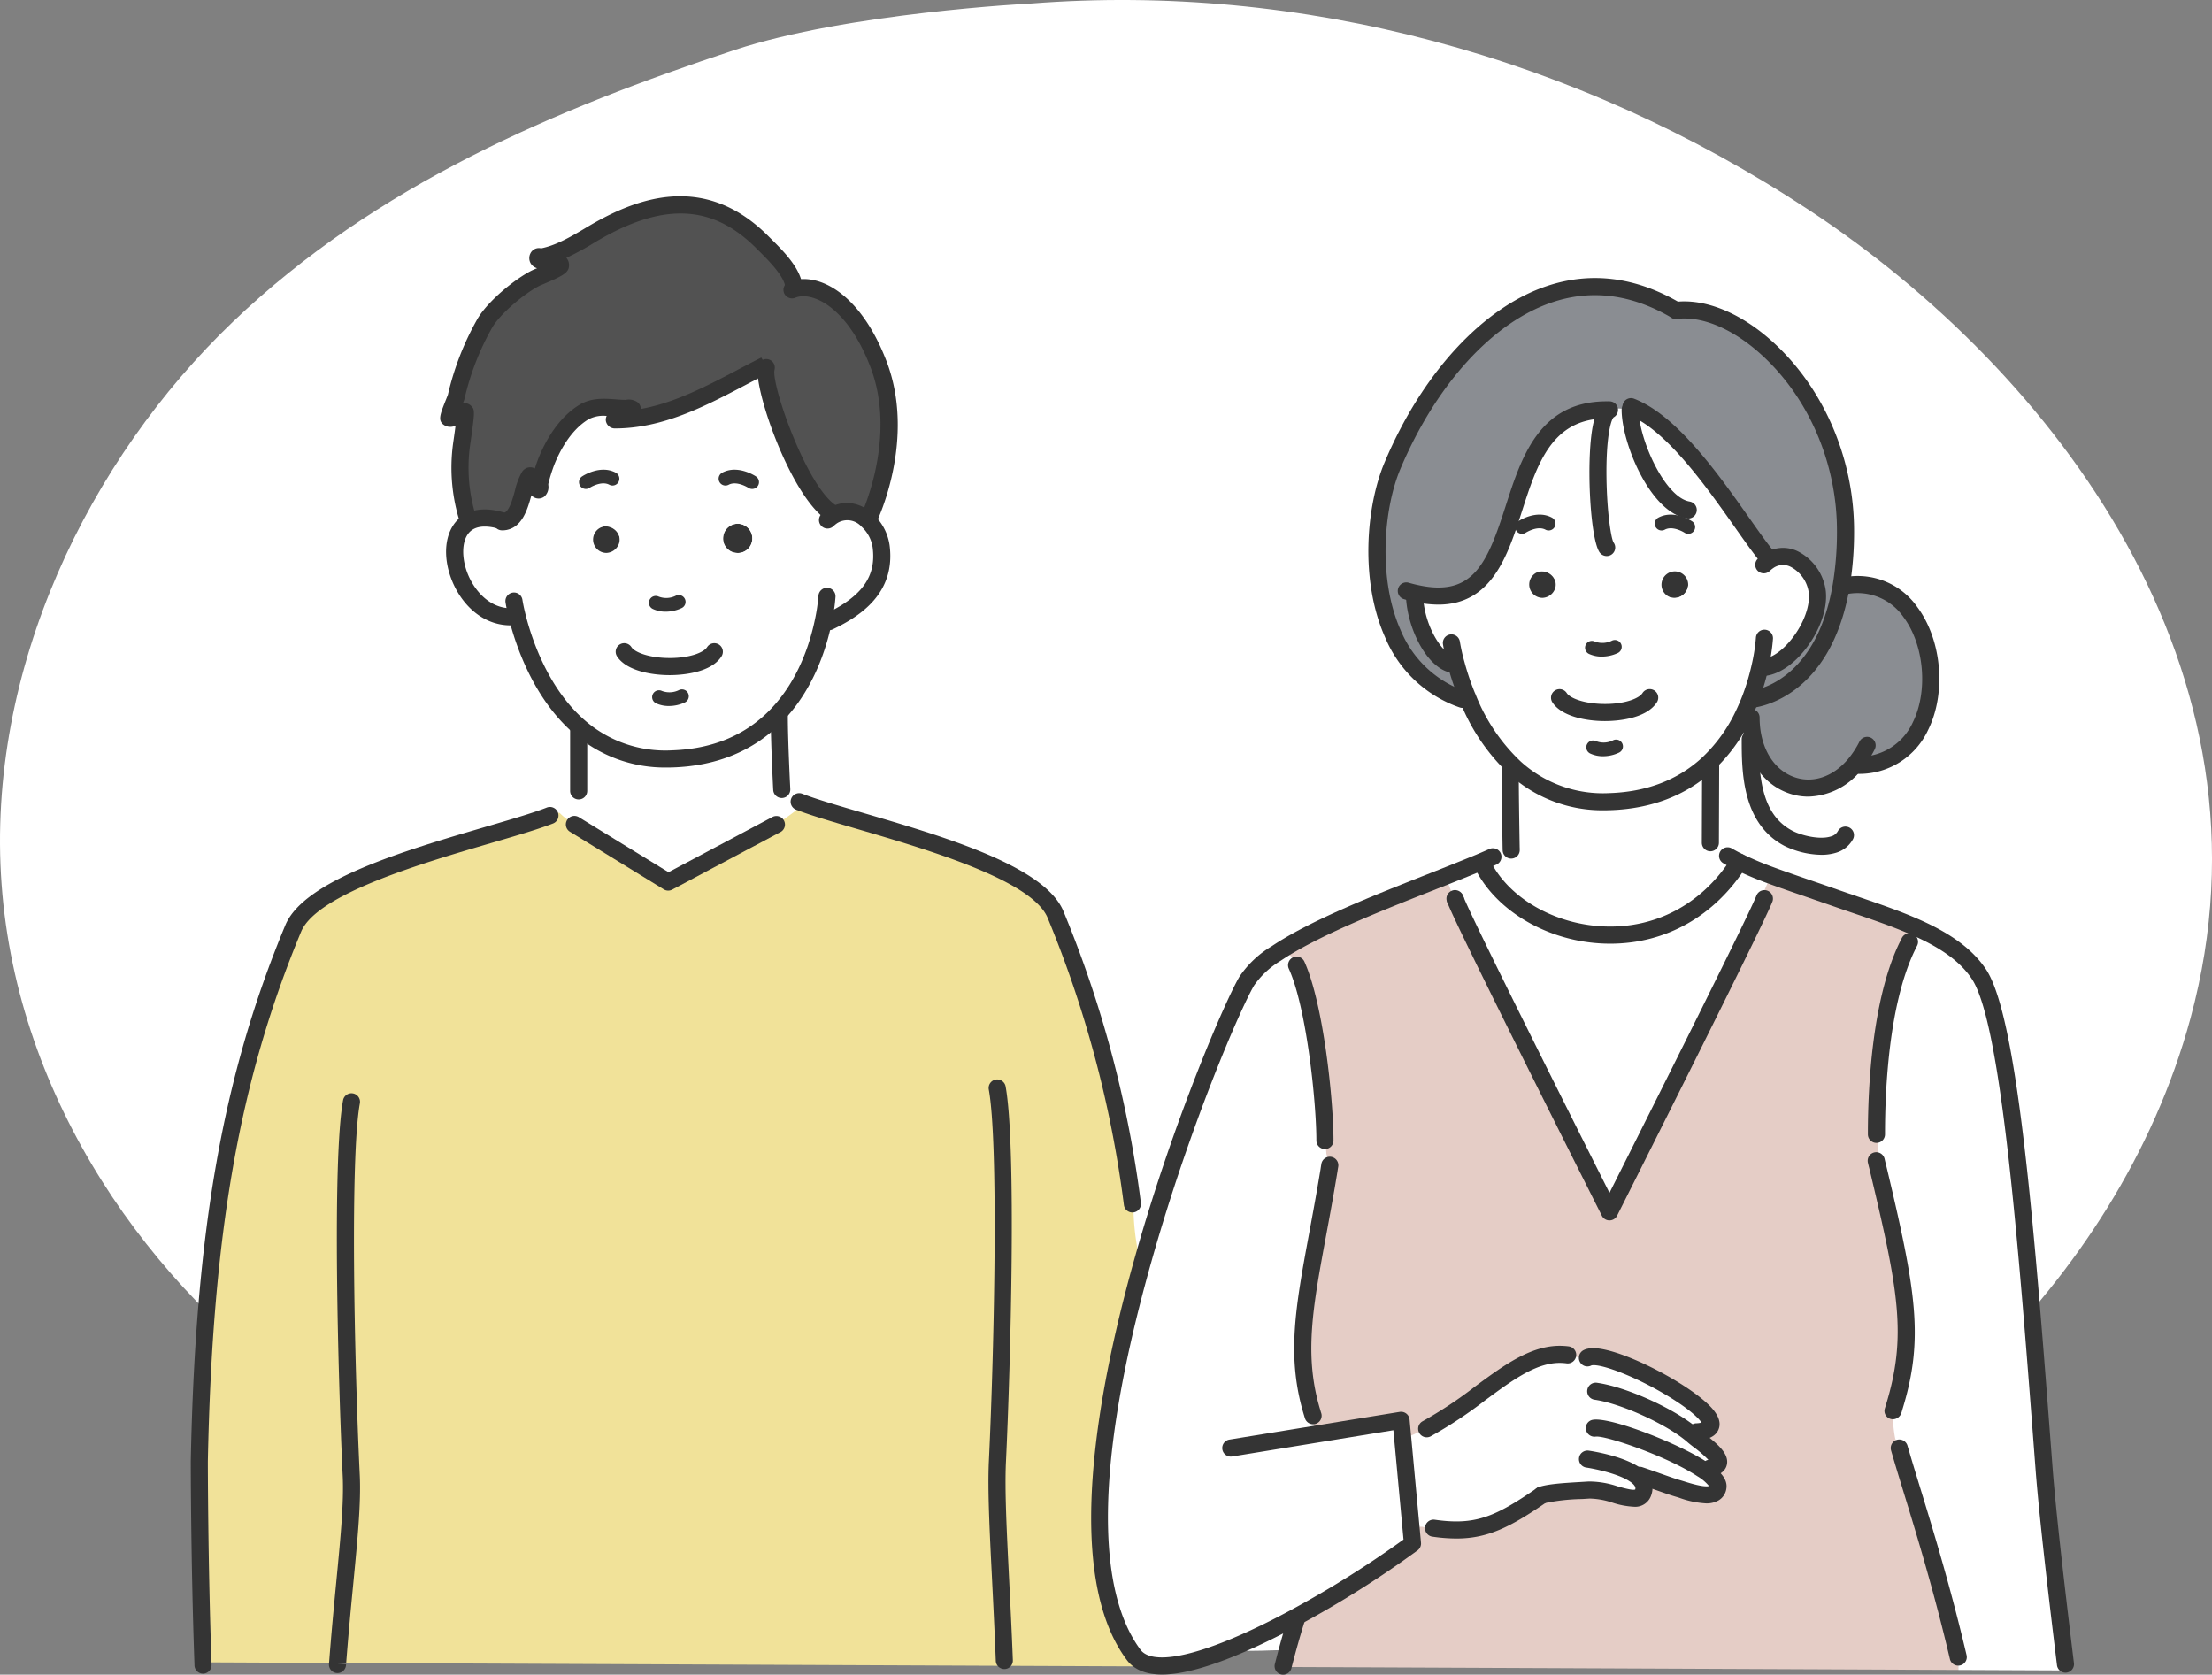 <svg xmlns="http://www.w3.org/2000/svg" width="421.097" height="318.79" viewBox="0 0 421.097 318.79">
  <rect x="0" y="0" width="421.097" height="318.79" fill="#808080" stroke="none"/>
  <defs>
    <style>
      .cls-1 {
        fill: #fff;
      }

      .cls-2 {
        fill: #8a8d92;
      }

      .cls-3 {
        fill: #343434;
      }

      .cls-4 {
        fill: #e5cdc6;
      }

      .cls-5 {
        fill: #f1e299;
      }

      .cls-6 {
        fill: #525252;
      }
    </style>
  </defs>
  <g id="グループ_790" data-name="グループ 790" transform="translate(-483.939 -8777.828)">
    <path id="パス_4" data-name="パス 4" class="cls-1" d="M14373.129,441.509c-34.031,11.25-68.187,25.615-95.526,51.751s-47.033,66.078-44.032,107.106c3.009,41.148,28.236,76.6,58.7,97.782,50.929,35.422,122.611,49.346,181.168,48.079,49.214-1.064,99.437-17.494,137.024-54.482,17.859-17.572,32.769-39.963,39.812-65.915,17.969-66.2-26.3-123.263-72.421-153.71-44.729-29.531-96.965-43.43-148.278-39.453C14429.571,432.667,14394.535,434.433,14373.129,441.509Z" transform="translate(-13749.329 8345.828)"/>
    <g id="グループ_39" data-name="グループ 39" transform="translate(520.257 8815.187)">
      <g id="グループ_37" data-name="グループ 37" transform="translate(1.628 1.641)">
        <path id="パス_5" data-name="パス 5" class="cls-1" d="M14963.107,890.7c-.86-1.719-1.731-6.589-1.081-8.855l-.064-.013c4.166-13.425,2.512-22.423-3.125-46.031l.051-.013v-6.342h-.26c.015-7.4.548-24.194,5.728-35.2l-.181-.091c.5-1,.86-2.031,1.354-3.021l.379-.859c5.155,2.252,9.557,4.987,12.226,9,5.926,8.893,9.091,50.562,12.4,94.053.638,8.464,2.329,23.009,4.074,37.293v1.2l-20.416-.091.011-2.448c-4.088-17.357-8.554-30.613-10.886-38.634Z" transform="translate(-14639.358 -652.836)"/>
        <path id="パス_6" data-name="パス 6" class="cls-2" d="M14925.9,658.043l.794.143c19.469-3.216,22.8,33.855,2.487,34.194l-.754-.143c-7.462,8.816-19.714,3.972-19.714-8.946l-1.408-.625c.47-.977.887-1.953,1.252-2.9l.156.065S14922.422,678.76,14925.9,658.043Z" transform="translate(-14613.309 -585.695)"/>
        <path id="パス_7" data-name="パス 7" class="cls-1" d="M14848.821,727.639l.729.156-.052,14.676.353.586a15.734,15.734,0,0,1,2.811,2.005l.094-.1q1.053.625,2.187,1.172l-.012.039c-13.727,21.629-42.087,15.1-49,0l-.026-.065c.782-.339,1.537-.664,2.253-.977l.054-.117c.883-.43,3.176-.222,3.176-1.654h.183c-.078-5.053-.169-10.352-.169-14.545l.937-.56a24.8,24.8,0,0,0,18.035,6.393C14838.6,734.371,14844.537,731.506,14848.821,727.639Z" transform="translate(-14561.845 -621.045)"/>
        <path id="パス_8" data-name="パス 8" class="cls-3" d="M14877.167,657.889a2.54,2.54,0,1,1,2.98-2.265A2.657,2.657,0,0,1,14877.167,657.889Z" transform="translate(-14596.726 -583.08)"/>
        <path id="パス_9" data-name="パス 9" class="cls-1" d="M14831.563,971.66c2.1,1.6,6.406,4.792,2.4,5.534l-1.5.169c1.941,1.276,3.149,2.487,3.022,3.424-.406,2.891-6.058.7-7.465.3-1.9-.547-4.544-1.575-7.435-2.539l-.509.156a2.67,2.67,0,0,1,1.186,3.021c-1.016,2.995-6.354-.638-10.3-.378-3.52.221-7.255.364-9.052.963v.013c-8.19,5.651-12.372,7.461-20.612,6.276l-.431-.117h-.965l-.688-.143h-.419l-1.756.156-1.6-17.305,1.421-.13a22.253,22.253,0,0,0,2.771-1.38h.405c10.246-5.417,17.642-14.676,26-14.141v.169c1.4.469,3.506.274,4.977.274l.012.052c5.273-1.237,31.5,13.5,20.432,14.232Z" transform="translate(-14546.383 -736.701)"/>
        <path id="パス_10" data-name="パス 10" class="cls-3" d="M14826.484,657.889a2.54,2.54,0,1,1,2.525-2.774A2.648,2.648,0,0,1,14826.484,657.889Z" transform="translate(-14570.771 -583.08)"/>
        <path id="パス_11" data-name="パス 11" class="cls-1" d="M14798.857,765.2c6.914,15.1,35.273,21.629,49,0l.014-.039a62.053,62.053,0,0,0,6.054,2.552l-.443,1.159a20.911,20.911,0,0,0-1.354,3.464l.468.1c-2.837,6.667-29.376,59.325-29.376,59.325s-27.54-54.638-29.323-59.429c-.013-.026-.028-.039-.028-.065-.245-.494-.493-.977-.74-1.458l-1.159-2.9c2.435-.964,4.752-1.9,6.865-2.774Z" transform="translate(-14554.771 -640.074)"/>
        <path id="パス_12" data-name="パス 12" class="cls-1" d="M14801.464,623.673a2.777,2.777,0,1,0,2.525-2.774A2.648,2.648,0,0,0,14801.464,623.673Zm21.146-33.53c9.912,4.948,19.936,22.553,24.768,28.178l.066.612c4.1-2.76,8.722,1.484,9.281,5.729.744,5.677-5.062,13.946-10.052,14.506l-.832-.2a44.076,44.076,0,0,1-1.863,6.224c-.365.951-.78,1.927-1.25,2.9a31.019,31.019,0,0,1-7.019,9.623c-4.284,3.867-10.22,6.732-18.451,7.005a24.793,24.793,0,0,1-18.033-6.393,37.155,37.155,0,0,1-9.076-13.477h-.016a52.125,52.125,0,0,1-2.135-6.289l-.221.052c-3.346,0-7.407-6.471-7.71-12.943l.106-.625c24.714,5.664,12.58-34.9,36.46-34.9l.063.143c2.006-.912,3.8-.039,5.86-.039Zm9.544,33.53a2.776,2.776,0,1,0-2.981,2.265A2.655,2.655,0,0,0,14832.154,623.673Z" transform="translate(-14548.731 -551.129)"/>
        <path id="パス_13" data-name="パス 13" class="cls-2" d="M14822.487,547.322c13.114-1.589,32.267,17.11,32.267,41.942a62.189,62.189,0,0,1-.793,10.313c-3.478,20.717-17.191,21.785-17.191,21.785l-.156-.065a43.826,43.826,0,0,0,1.863-6.224l.834.2c4.986-.56,10.794-8.829,10.052-14.506-.56-4.245-5.182-8.49-9.283-5.729l-.066-.612c-4.83-5.625-14.855-23.23-24.767-28.178l-.052.117c-2.058,0-3.854-.873-5.859.039l-.065-.143c-23.88,0-11.744,40.561-36.459,34.9l-.1.625c.3,6.471,4.36,12.943,7.708,12.943l.221-.052a51.3,51.3,0,0,0,2.136,6.289l-.937.4c-19.012-6.654-18.192-32.918-13.333-44.468C14777.641,555.187,14798.241,533.038,14822.487,547.322Z" transform="translate(-14541.369 -527.229)"/>
        <path id="パス_14" data-name="パス 14" class="cls-4" d="M14840.828,819.341h.261v6.341l-.053.013c5.639,23.608,7.292,32.606,3.124,46.031l.065.013c-.651,2.266.221,7.136,1.081,8.855l.209-.052c2.331,8.021,6.8,21.277,10.886,38.634l-.014,2.448-128.507-.56v-.169q1.191-4.688,2.512-8.906l-.2-.365a193.871,193.871,0,0,0,22.306-14.063l-.285-3.034,1.759-.156h.415l.69.143h.963l.432.117c8.241,1.185,12.422-.625,20.611-6.277v-.013c1.8-.6,5.534-.742,9.051-.963,3.945-.26,9.283,3.372,10.3.378a2.672,2.672,0,0,0-1.186-3.021l.508-.156c2.891.964,5.536,1.992,7.438,2.539,1.4.4,7.057,2.591,7.458-.3.134-.938-1.079-2.149-3.021-3.425l1.5-.169c4.012-.742-.3-3.932-2.394-5.534l-.107-1.394c11.069-.729-15.156-15.469-20.432-14.232l-.013-.052c-1.47,0-3.58.2-4.973-.274v-.169c-8.36-.534-15.756,8.724-26,14.141h-.4a21.993,21.993,0,0,1-2.774,1.38l-1.42.13-.285-3.113-16.407,2.67-.129-.794a31.872,31.872,0,0,0-.379-3.321c-4.126-13.5-.339-24.61,3.2-46.16l-.064-.013c0-1.367-.925-4.336-.457-5.56l-.261-.091c0-7.461-1.913-25.743-5.4-33.4l.052-.039a7.43,7.43,0,0,0-1.536-1.979l-2.422-.156c7.773-5.235,21.252-10.352,32.229-14.7l1.157,2.9c.249.482.5.964.742,1.458,0,.026.014.039.026.065,1.783,4.792,29.325,59.429,29.325,59.429s26.537-52.658,29.376-59.325l-.47-.1a21.267,21.267,0,0,1,1.354-3.464l.442-1.159c3.348,1.237,7.424,2.591,12.722,4.44,5.053,1.758,10.161,3.373,14.677,5.365l-.381.859c-.492.99-.857,2.018-1.353,3.021l.183.091C14841.376,795.147,14840.842,811.945,14840.828,819.341Z" transform="translate(-14521.558 -642.731)"/>
        <path id="パス_15" data-name="パス 15" class="cls-1" d="M14717.6,909.879l.285,3.034a194.037,194.037,0,0,1-22.3,14.063c-9.39,5.078-19.168,9.245-25.368,9.245-2.421,0-4.309-.638-5.4-2.109-11.145-14.936-6.2-47.007,1.85-75.446,7.2-25.5,16.888-48.075,19.674-52.815a18.055,18.055,0,0,1,5.574-5.234l2.423.156a7.471,7.471,0,0,1,1.536,1.979l-.052.039c3.488,7.657,5.4,25.939,5.4,33.4l.261.091c-.471,1.224.454,4.193.454,5.56l.067.013c-3.542,21.55-7.331,32.657-3.2,46.16a31.866,31.866,0,0,1,.377,3.321l.129.794,16.409-2.67.285,3.112Z" transform="translate(-14486.941 -658.084)"/>
        <path id="パス_16" data-name="パス 16" class="cls-1" d="M14452.705,722.54V710.821l.194-.234a24.887,24.887,0,0,0,17.656,6.029c9.272-.313,15.627-3.867,19.988-8.464l.351.339c0,4.857.47,13.946.47,13.946l-.155.3a5.089,5.089,0,0,0,3.813,2.253l.026-.078c.116.052.236.091.365.143l-.143.377a40.208,40.208,0,0,1-5.3,3.828l.024.039-20.247,10.769-17.826-10.951-.143-.312a8.079,8.079,0,0,1-2.7-1.9l-.508-.052C14450.673,725.952,14451.39,723.635,14452.705,722.54Z" transform="translate(-14380.489 -611.155)"/>
        <path id="パス_17" data-name="パス 17" class="cls-3" d="M14515.291,640.52a2.649,2.649,0,0,1-2.525-2.774,2.783,2.783,0,1,1,2.525,2.774Z" transform="translate(-14413.061 -574.266)"/>
        <path id="パス_18" data-name="パス 18" class="cls-3" d="M14464.609,640.52a2.54,2.54,0,1,1,2.527-2.774A2.649,2.649,0,0,1,14464.609,640.52Z" transform="translate(-14387.106 -574.266)"/>
        <path id="パス_19" data-name="パス 19" class="cls-5" d="M14328.2,766.315c4.389-10.534,38.18-17.318,48.845-21.485l-.016-.208a4.745,4.745,0,0,0,1.382-.352l.509.052a8.074,8.074,0,0,0,2.694,1.9l.143.312,17.826,10.951,20.247-10.769-.022-.039a40.125,40.125,0,0,0,5.3-3.828l.145-.377c11.432,4.179,43.776,10.9,48.063,21.185a214.2,214.2,0,0,1,14.633,55.094h.185a47.172,47.172,0,0,0,1.105,10.17l.808.234c-8.047,28.438-13,60.51-1.849,75.446,1.095,1.471,2.98,2.109,5.4,2.109v.1l-156.945-.677-25.641-.117c-.688-19.558-.688-38.3-.688-38.3C14311.189,824.143,14316.242,795.04,14328.2,766.315Z" transform="translate(-14310.318 -628.574)"/>
        <path id="パス_20" data-name="パス 20" class="cls-1" d="M14434.928,606.622a2.778,2.778,0,1,0,2.525-2.774A2.65,2.65,0,0,0,14434.928,606.622Zm-11.73-12.266c.561-.859,1.262,2.37,1.719,2.526.482.156.219-1,.336-1.5a32.772,32.772,0,0,1,1.264-4.023c1.408-3.477,3.764-7.279,7.125-9.3,2.447-1.459,5.26-.69,7.93-.69.129,0,1.262-.091,1.262.117a15.68,15.68,0,0,1-2.187,1.6c-.326.247-1.564.469-1.145.469,10.441,0,19.689-5.925,28.621-10.417l.219.443c-.937,3.008,6.174,23.764,12.5,27.7l.068.6c2.314-1.563,4.816-.872,6.639.794a8.329,8.329,0,0,1,2.645,4.948c.951,7.292-3.7,11.38-9.91,14.349l-1.082-.117c-.973,4.714-3.3,12.058-8.736,17.774-4.361,4.6-10.715,8.151-19.986,8.464a24.886,24.886,0,0,1-17.658-6.029c-7.291-6.276-10.547-15.847-11.822-20.8l-1.289-.221c-9.391,0-13.961-14.48-8.062-18.022,1.512-.911,3.713-1.107,6.682-.156v.078C14421.738,602.611,14421.777,596.465,14423.2,594.356Zm42.436,12.266a2.784,2.784,0,1,0-3,2.266A2.668,2.668,0,0,0,14465.633,606.622Z" transform="translate(-14360.405 -542.634)"/>
        <path id="パス_21" data-name="パス 21" class="cls-6" d="M14423.77,565.438c-.457-.156-1.159-3.386-1.719-2.526-1.42,2.11-1.46,8.256-4.87,8.594v-.078c-2.969-.95-5.169-.755-6.682.156l-.052-.4a32.721,32.721,0,0,1-1.262-14.362c.052-.43.9-5.99.689-6.2-.365-.365-2.539,1.523-3.1,1.146-.235-.157,1.264-3.568,1.38-4.011a52.638,52.638,0,0,1,5.51-14.128c1.77-2.956,6.573-6.966,9.646-8.5.575-.287,4.7-1.875,4.7-2.409,0-1.511-4.924-.248-4.246-1.6.091-.169.39.026.572,0,3.192-.534,6.484-2.448,9.3-4.141,11.55-6.928,22.554-8.907,32.735,1.263,1.979,1.992,6.082,5.755,6.082,8.841l.052.131c4.284-1.342,11.434,2.343,16.017,14.232,5.508,14.284-1.823,29.481-1.823,29.481l-.3.312c-1.823-1.667-4.324-2.357-6.64-.794l-.066-.6c-6.33-3.932-13.438-24.688-12.5-27.7l-.223-.443c-8.932,4.492-18.179,10.417-28.619,10.417-.418,0,.818-.222,1.144-.469a15.565,15.565,0,0,0,2.188-1.6c0-.208-1.133-.117-1.262-.117-2.671,0-5.483-.768-7.929.69-3.361,2.018-5.717,5.82-7.125,9.3a32.917,32.917,0,0,0-1.262,4.023C14423.99,564.435,14424.251,565.594,14423.77,565.438Z" transform="translate(-14359.262 -511.19)"/>
      </g>
      <g id="グループ_38" data-name="グループ 38" transform="translate(0 0)">
        <path id="パス_22" data-name="パス 22" class="cls-3" d="M14668.562,917.155c-3.087,0-5.344-.931-6.71-2.766-12.081-16.187-5.8-50.732,1.589-76.86,7.43-26.3,17.2-48.712,19.838-53.2a19.26,19.26,0,0,1,6.073-5.763c7.264-4.89,19.19-9.6,29.717-13.748l2.816-1.113c2.427-.961,4.735-1.895,6.838-2.764l2.223-.965a1.628,1.628,0,0,1,1.3,2.983l-2.257.978c-2.141.886-4.467,1.827-6.91,2.794l-2.818,1.114c-10.372,4.092-22.126,8.729-29.1,13.424a16.482,16.482,0,0,0-5.079,4.711c-2.575,4.38-12.161,26.408-19.511,52.43-13.036,46.061-8.344,65.682-2.112,74.03.717.966,2.095,1.455,4.1,1.455,5.068,0,13.8-3.213,24.592-9.049a195.12,195.12,0,0,0,21.372-13.391l-1.928-20.805-30.687,4.994a1.628,1.628,0,1,1-.523-3.214l32.41-5.273a1.631,1.631,0,0,1,1.884,1.457l2.174,23.447a1.625,1.625,0,0,1-.646,1.455,195.034,195.034,0,0,1-22.508,14.195C14686.738,912.021,14675.74,917.155,14668.562,917.155Z" transform="translate(-14483.657 -635.749)"/>
        <path id="パス_23" data-name="パス 23" class="cls-3" d="M14963.7,916.629a1.627,1.627,0,0,1-1.613-1.431c-1.42-11.615-3.386-28.125-4.083-37.367-3.172-41.708-6.443-84.741-12.13-93.274-2.16-3.245-5.821-5.917-11.521-8.408-3.474-1.531-7.247-2.818-11.24-4.179-1.1-.377-2.215-.755-3.318-1.14-1.879-.655-3.6-1.248-5.191-1.8-2.89-.993-5.385-1.851-7.562-2.656a63.33,63.33,0,0,1-6.214-2.621c-.778-.376-1.557-.792-2.295-1.229a1.628,1.628,0,0,1,1.661-2.8c.657.39,1.354.762,2.065,1.106a60.594,60.594,0,0,0,5.913,2.492c2.141.792,4.618,1.644,7.488,2.631,1.595.548,3.321,1.142,5.2,1.8q1.649.573,3.3,1.133c3.883,1.324,7.9,2.693,11.5,4.28,6.295,2.749,10.4,5.8,12.924,9.584,6.158,9.241,9.315,50.771,12.657,94.739.7,9.27,2.663,25.729,4.075,37.313a1.625,1.625,0,0,1-1.418,1.813A1.662,1.662,0,0,1,14963.7,916.629Z" transform="translate(-14606.821 -635.575)"/>
        <path id="パス_24" data-name="パス 24" class="cls-3" d="M14362.053,964.925a1.656,1.656,0,0,1-.2-.012,1.623,1.623,0,0,1-1.417-1.809c.009-.156.017-.251.03-.341.42-5.517.913-10.623,1.347-15.129.822-8.508,1.472-15.228,1.229-20.249-.881-18.463-2.022-60.244.078-71.55a1.628,1.628,0,0,1,3.2.594c-1.85,9.955-1.109,48.133-.028,70.8.253,5.256-.405,12.078-1.239,20.717-.434,4.491-.923,9.582-1.354,15.176l-1.637.028,1.625.105c-.006.077-.012.157-.022.238A1.626,1.626,0,0,1,14362.053,964.925Z" transform="translate(-14334.12 -683.793)"/>
        <path id="パス_25" data-name="パス 25" class="cls-3" d="M14618.383,961.419a1.627,1.627,0,0,1-1.624-1.564c-.223-5.694-.483-10.88-.717-15.56-.479-9.5-.854-17.007-.6-22.459,1.081-22.67,1.823-60.849-.029-70.8a1.629,1.629,0,0,1,3.2-.595c2.1,11.3.959,53.086.078,71.55-.249,5.292.124,12.728.594,22.141.238,4.691.5,9.889.722,15.6a1.626,1.626,0,0,1-1.562,1.69Z" transform="translate(-14463.509 -681.055)"/>
        <path id="パス_26" data-name="パス 26" class="cls-3" d="M14960.048,928.213a1.531,1.531,0,0,1-.457-.07,1.577,1.577,0,0,1-1.085-1.98l.036-.121c.044-.135.086-.266.12-.4,4.13-13.314,2.421-22.022-3.129-45.257-.081-.289-.165-.651-.251-1.014a1.629,1.629,0,0,1,3.175-.732c.07.315.143.628.229.931,5.813,24.347,7.334,33.342,3.109,46.951-.022.114-.086.306-.148.5A1.707,1.707,0,0,1,14960.048,928.213Z" transform="translate(-14636.008 -695.4)"/>
        <path id="パス_27" data-name="パス 27" class="cls-3" d="M14977,1031.477a1.629,1.629,0,0,1-1.584-1.255c-3.075-13.06-6.383-23.845-8.8-31.721-.792-2.581-1.492-4.863-2.064-6.833l-.128-.439c-.076-.251-.148-.5-.217-.741a1.628,1.628,0,0,1,3.139-.866c.063.224.129.45.2.68l.136.459c.566,1.954,1.264,4.221,2.049,6.784,2.431,7.92,5.756,18.766,8.857,31.93a1.627,1.627,0,0,1-1.21,1.957A1.658,1.658,0,0,1,14977,1031.477Z" transform="translate(-14640.531 -751.763)"/>
        <path id="パス_28" data-name="パス 28" class="cls-3" d="M14737.152,930.088a1.628,1.628,0,0,1-1.533-1.083c-.065-.183-.12-.377-.174-.563-3.408-11.155-1.663-20.58.982-34.846.666-3.6,1.422-7.677,2.152-12.12.034-.267.091-.6.146-.927a1.628,1.628,0,1,1,3.207.558c-.05.277-.1.565-.134.842-.744,4.531-1.5,8.627-2.173,12.24-2.554,13.794-4.244,22.908-1.087,33.236,0,.011.034.122.038.134.034.118.066.241.108.357a1.627,1.627,0,0,1-.991,2.078A1.6,1.6,0,0,1,14737.152,930.088Z" transform="translate(-14523.498 -696.326)"/>
        <path id="パス_29" data-name="パス 29" class="cls-3" d="M14727.6,1066.8a1.593,1.593,0,0,1-.4-.051,1.628,1.628,0,0,1-1.176-1.979c.814-3.208,1.669-6.234,2.536-8.994a1.628,1.628,0,0,1,3.106.978c-.851,2.7-1.688,5.669-2.489,8.819A1.629,1.629,0,0,1,14727.6,1066.8Z" transform="translate(-14519.649 -785.366)"/>
        <path id="パス_30" data-name="パス 30" class="cls-3" d="M14786.1,675.462c-4.8,0-9.03-7.93-9.335-14.5a1.627,1.627,0,1,1,3.25-.15c.282,6.067,3.991,11.39,6.085,11.39a1.628,1.628,0,0,1,0,3.256Z" transform="translate(-14545.427 -584.702)"/>
        <path id="パス_31" data-name="パス 31" class="cls-3" d="M14913.5,668.149a1.628,1.628,0,0,1-.179-3.245c1.657-.186,3.7-1.635,5.45-3.876,2.249-2.87,3.492-6.325,3.169-8.8a6.547,6.547,0,0,0-3.481-4.864,3.194,3.194,0,0,0-3.28.274,5.455,5.455,0,0,0-.682.555,1.628,1.628,0,0,1-2.252-2.351,9.024,9.024,0,0,1,1.1-.889,6.437,6.437,0,0,1,6.457-.555,9.869,9.869,0,0,1,5.369,7.407c.438,3.351-1.032,7.654-3.833,11.233-2.316,2.958-5.106,4.817-7.65,5.1A1.726,1.726,0,0,1,14913.5,668.149Z" transform="translate(-14613.936 -576.842)"/>
        <path id="パス_32" data-name="パス 32" class="cls-3" d="M14849.183,682.543a5.728,5.728,0,0,1-2.449-.513,1.3,1.3,0,0,1,1.116-2.352,4.106,4.106,0,0,0,3.259-.169,1.3,1.3,0,0,1,1.115,2.352A7.172,7.172,0,0,1,14849.183,682.543Z" transform="translate(-14580.561 -594.913)"/>
        <path id="パス_33" data-name="パス 33" class="cls-3" d="M14849.663,721.053a5.691,5.691,0,0,1-2.467-.527,1.3,1.3,0,1,1,1.137-2.344,4,4,0,0,0,3.239-.169,1.3,1.3,0,0,1,1.136,2.344A7.053,7.053,0,0,1,14849.663,721.053Z" transform="translate(-14580.8 -614.453)"/>
        <path id="パス_34" data-name="パス 34" class="cls-3" d="M14888.2,617.934a1.618,1.618,0,0,1-1.234-.567c-1.352-1.573-3.051-3.99-5.022-6.788-5.217-7.411-12.362-17.561-19.238-20.994a12.725,12.725,0,0,0-1.171-.528,1.628,1.628,0,1,1,1.193-3.029c.478.189.973.407,1.452.654,7.59,3.79,15.01,14.329,20.426,22.023,1.92,2.73,3.58,5.087,4.828,6.54a1.627,1.627,0,0,1-1.233,2.688Z" transform="translate(-14587.927 -547.475)"/>
        <path id="パス_35" data-name="パス 35" class="cls-3" d="M14781.289,625.827a21.38,21.38,0,0,1-4.768-.586c-.554-.122-1.149-.274-1.764-.455a1.627,1.627,0,1,1,.921-3.122c.535.158,1.057.291,1.555.4,10.7,2.456,13.387-4.095,16.885-14.979,3.007-9.353,6.415-19.955,19.229-19.955a1.628,1.628,0,0,1,0,3.255c-10.44,0-13.2,8.6-16.129,17.7C14794.523,616.465,14791.513,625.827,14781.289,625.827Z" transform="translate(-14543.813 -548.092)"/>
        <path id="パス_36" data-name="パス 36" class="cls-3" d="M14893.759,625.884a1.628,1.628,0,0,1-.122-3.25c.5-.045,12.5-1.334,15.706-20.432a60.726,60.726,0,0,0,.773-10.043c0-13.008-5.512-25.66-14.75-33.844-5.288-4.688-11.013-7.048-15.694-6.482a1.627,1.627,0,0,1-.393-3.231c5.612-.682,12.26,1.973,18.247,7.277,9.923,8.793,15.848,22.355,15.848,36.281a64.232,64.232,0,0,1-.82,10.584c-3.645,21.721-18.055,23.089-18.666,23.137C14893.844,625.883,14893.8,625.884,14893.759,625.884Z" transform="translate(-14596.732 -528.483)"/>
        <path id="パス_37" data-name="パス 37" class="cls-3" d="M14892.749,742.582h0a1.628,1.628,0,0,1-1.623-1.633l.051-14.676a1.63,1.63,0,0,1,1.63-1.622h0a1.629,1.629,0,0,1,1.622,1.634l-.052,14.675A1.628,1.628,0,0,1,14892.749,742.582Z" transform="translate(-14603.467 -617.888)"/>
        <path id="パス_38" data-name="パス 38" class="cls-3" d="M14815.563,745.022a1.626,1.626,0,0,1-1.625-1.628c0-.129,0-.258-.01-.386l-.028-1.729c-.072-4.514-.145-9.182-.145-12.938a1.627,1.627,0,1,1,3.254,0c0,3.731.074,8.385.145,12.886l.027,1.633c.011.113.011.323.011.533A1.628,1.628,0,0,1,14815.563,745.022Z" transform="translate(-14564.201 -618.935)"/>
        <path id="パス_39" data-name="パス 39" class="cls-3" d="M14879.311,634.578a1.311,1.311,0,0,1-.723-.218h0c-.021-.014-2.194-1.4-3.745-.572a1.3,1.3,0,0,1-1.221-2.3c2.958-1.572,6.274.614,6.416.708a1.3,1.3,0,0,1-.728,2.383Z" transform="translate(-14594.234 -570.317)"/>
        <path id="パス_40" data-name="パス 40" class="cls-3" d="M14820.273,634.576a1.3,1.3,0,0,1-.73-2.381c.141-.094,3.454-2.279,6.413-.708a1.3,1.3,0,1,1-1.22,2.3c-1.549-.823-3.725.559-3.747.572A1.293,1.293,0,0,1,14820.273,634.576Z" transform="translate(-14566.846 -570.317)"/>
        <path id="パス_41" data-name="パス 41" class="cls-3" d="M14850.975,616.582a1.661,1.661,0,0,1-1.328-.663c-1.9-2.543-2.666-18.513-1.182-24.765.5-2.093,1.229-3.316,2.309-3.853a1.627,1.627,0,0,1,1.511,2.881c-.6.62-1.473,4.3-1.353,11.714.1,6.251.851,11.263,1.345,12.105a1.619,1.619,0,0,1-1.3,2.58Zm1.329-26.418Z" transform="translate(-14581.421 -548.091)"/>
        <path id="パス_42" data-name="パス 42" class="cls-3" d="M14872.819,609.436a1.749,1.749,0,0,1-.265-.021c-7.051-1.149-12.419-14.443-12.419-20.657a1.626,1.626,0,1,1,3.252,0c0,5.548,4.982,16.677,9.69,17.444a1.628,1.628,0,0,1-.259,3.234Z" transform="translate(-14587.742 -548.092)"/>
        <path id="パス_43" data-name="パス 43" class="cls-3" d="M14780.142,621.3a1.626,1.626,0,0,1-.538-.092,23.805,23.805,0,0,1-14.229-13.431c-4.729-10.653-3.616-24.767-.067-33.2,7.154-16.987,18.738-29.551,30.988-33.61,8.4-2.782,16.919-1.684,25.323,3.266a1.628,1.628,0,0,1-1.652,2.805c-7.557-4.453-15.179-5.457-22.646-2.981-11.375,3.767-22.217,15.648-29.013,31.782-3.2,7.6-4.268,20.915.043,30.62a20.672,20.672,0,0,0,12.329,11.68,1.628,1.628,0,0,1-.537,3.164Z" transform="translate(-14538.048 -523.902)"/>
        <path id="パス_44" data-name="パス 44" class="cls-3" d="M14828.8,779.1c-.729,0-1.465-.025-2.2-.075-10.524-.718-20.09-6.649-23.8-14.759a1.628,1.628,0,1,1,2.961-1.355c3.23,7.057,11.7,12.227,21.063,12.866,10.24.7,19.371-4.062,25.081-13.06a1.628,1.628,0,1,1,2.749,1.744C14848.7,773.847,14839.364,779.1,14828.8,779.1Z" transform="translate(-14558.565 -636.822)"/>
        <path id="パス_45" data-name="パス 45" class="cls-3" d="M14794.145,779.471a1.7,1.7,0,0,1-1.5-.923c-.034-.067-.112-.256-.137-.327a1.628,1.628,0,0,1,3.077-1.067,1.594,1.594,0,0,1-.734,2.149A1.571,1.571,0,0,1,14794.145,779.471Z" transform="translate(-14553.375 -643.979)"/>
        <path id="パス_46" data-name="パス 46" class="cls-3" d="M14823.527,838.944a1.63,1.63,0,0,1-1.454-.895c-1.124-2.234-27.6-54.773-29.395-59.594a1.627,1.627,0,1,1,3.05-1.136c1.319,3.542,17.988,36.891,27.8,56.379,5.586-11.107,25.476-50.7,27.879-56.344a3.562,3.562,0,0,1,.158-.372,1.626,1.626,0,0,1,2.919,1.435l-.053.141c-2.857,6.709-28.366,57.338-29.451,59.491A1.624,1.624,0,0,1,14823.527,838.944Z" transform="translate(-14553.451 -643.987)"/>
        <path id="パス_47" data-name="パス 47" class="cls-3" d="M14821.789,709.758a26.271,26.271,0,0,1-18.1-6.827,38.208,38.208,0,0,1-9.416-13.884,1.359,1.359,0,0,1-.088-.18,53.335,53.335,0,0,1-2.2-6.49,38.935,38.935,0,0,1-.949-4.236,1.628,1.628,0,0,1,3.222-.476,36.035,36.035,0,0,0,.87,3.857,49.481,49.481,0,0,0,2,5.922,1.575,1.575,0,0,1,.086.176,35.1,35.1,0,0,0,8.661,12.888,23.256,23.256,0,0,0,16.892,5.978c6.971-.231,12.829-2.448,17.415-6.587a29.4,29.4,0,0,0,6.642-9.122c.429-.892.832-1.828,1.2-2.779a42.464,42.464,0,0,0,1.795-5.995,34.715,34.715,0,0,0,.793-5.1,1.629,1.629,0,0,1,3.253.177,37.546,37.546,0,0,1-.87,5.634,45.769,45.769,0,0,1-1.932,6.452c-.4,1.03-.833,2.048-1.3,3.022a32.612,32.612,0,0,1-7.392,10.126c-5.174,4.67-11.73,7.167-19.489,7.425C14822.507,709.753,14822.145,709.758,14821.789,709.758Z" transform="translate(-14552.659 -592.873)"/>
        <path id="パス_48" data-name="パス 48" class="cls-3" d="M14843.114,704.451c-3.743,0-8.342-.939-10.037-3.575a1.628,1.628,0,0,1,2.738-1.762c.649,1.009,3.426,2.081,7.3,2.081h.01c3.8,0,6.455-1.048,7.117-2.08a1.627,1.627,0,1,1,2.738,1.759c-2.127,3.315-8.08,3.575-9.854,3.576Z" transform="translate(-14573.875 -604.548)"/>
        <path id="パス_49" data-name="パス 49" class="cls-3" d="M14533.3,722.736a1.627,1.627,0,0,1-1.624-1.544c-.021-.373-.474-9.187-.474-14.03a1.629,1.629,0,0,1,3.258,0c0,4.759.459,13.772.467,13.862a1.628,1.628,0,0,1-1.542,1.71Z" transform="translate(-14420.798 -608.186)"/>
        <path id="パス_50" data-name="パス 50" class="cls-3" d="M14455.281,725.411a1.626,1.626,0,0,1-1.627-1.628V711.895a1.628,1.628,0,0,1,3.256,0v11.889A1.628,1.628,0,0,1,14455.281,725.411Z" transform="translate(-14381.438 -610.588)"/>
        <path id="パス_51" data-name="パス 51" class="cls-3" d="M14309.342,908.92a1.627,1.627,0,0,1-1.625-1.628l-.016-.521c-.68-19.306-.688-38.109-.688-38.3.879-43.864,6.094-73.416,18-102.036,3.584-8.6,22.828-14.236,38.287-18.762,4.748-1.391,8.851-2.592,11.464-3.613a1.628,1.628,0,1,1,1.188,3.031c-2.748,1.075-6.914,2.294-11.736,3.706-13.225,3.871-33.211,9.723-36.2,16.889-11.74,28.214-16.884,57.424-17.754,100.817,0,.155.01,18.9.69,38.207l.014.578A1.627,1.627,0,0,1,14309.342,908.92Z" transform="translate(-14307.013 -627.683)"/>
        <path id="パス_52" data-name="パス 52" class="cls-3" d="M14603.9,818.393a1.632,1.632,0,0,1-1.612-1.409,213.215,213.215,0,0,0-14.526-54.687c-2.984-7.17-22.993-13.024-36.229-16.9-4.385-1.283-8.17-2.39-10.886-3.384l-.162-.061c-.1-.038-.2-.077-.3-.123-.058-.016-.217-.075-.362-.133a1.628,1.628,0,0,1,1.209-3.022l.784.3c2.567.938,6.3,2.033,10.633,3.3,15.478,4.529,34.741,10.165,38.324,18.772a216.334,216.334,0,0,1,14.745,55.5,1.626,1.626,0,0,1-1.393,1.832A1.567,1.567,0,0,1,14603.9,818.393Z" transform="translate(-14424.648 -624.946)"/>
        <path id="パス_53" data-name="パス 53" class="cls-3" d="M14471.522,761.623a1.63,1.63,0,0,1-.851-.241l-17.828-10.951a1.628,1.628,0,1,1,1.705-2.773l17.032,10.463,19.793-10.522a1.627,1.627,0,1,1,1.5,2.889l-.352.182-20.234,10.761A1.611,1.611,0,0,1,14471.522,761.623Z" transform="translate(-14380.635 -629.442)"/>
        <path id="パス_54" data-name="パス 54" class="cls-3" d="M14869.184,996.677a17.773,17.773,0,0,1-5.091-1.061c-.229-.073-.42-.135-.564-.176-1.165-.335-2.531-.82-4.113-1.382-1.063-.378-2.205-.783-3.386-1.177a1.627,1.627,0,1,1,1.026-3.089c1.2.4,2.365.813,3.45,1.2,1.53.544,2.853,1.013,3.922,1.321.168.048.393.119.659.2,3.128,1,4.253.984,4.651.864a8.182,8.182,0,0,0-2.216-1.868c-5.865-3.855-17.525-7.8-19.351-7.545a1.652,1.652,0,0,1-1.865-1.344,1.6,1.6,0,0,1,1.281-1.857c3.284-.609,16.288,4.456,21.724,8.026,2.811,1.85,3.962,3.394,3.737,5.009a3.086,3.086,0,0,1-1.437,2.273A4.492,4.492,0,0,1,14869.184,996.677Z" transform="translate(-14580.71 -747.849)"/>
        <path id="パス_55" data-name="パス 55" class="cls-3" d="M14870.206,984.387a1.628,1.628,0,0,1-.3-3.228,23.116,23.116,0,0,0-2.919-2.516l-.162-.125c-.371-.287-.67-.527-.867-.7-3.738-3.311-12.66-7.391-17.693-8.1a1.628,1.628,0,1,1,.453-3.224c5.725.806,15.143,5.117,19.381,8.87.148.127.4.329.706.567l.158.119c2.734,2.086,4.955,3.983,4.455,6.087-.194.8-.853,1.837-2.912,2.218A1.625,1.625,0,0,1,14870.206,984.387Z" transform="translate(-14581.006 -740.626)"/>
        <path id="パス_56" data-name="パス 56" class="cls-3" d="M14865.969,970.674a1.628,1.628,0,0,1,0-3.255h.078a4.9,4.9,0,0,0,.9-.133c-.455-.7-1.877-2.188-5.363-4.407-6.447-4.1-13.8-6.9-15.594-6.479a1.618,1.618,0,0,1-2.2-.654,1.648,1.648,0,0,1,.651-2.226,2.878,2.878,0,0,1,.885-.306c4.565-1.067,19.744,6.744,23.781,11.545,1.193,1.418,1.549,2.721,1.056,3.872-.778,1.827-3.208,1.988-4.008,2.039C14866.117,970.673,14866,970.674,14865.969,970.674Z" transform="translate(-14579.342 -733.841)"/>
        <path id="パス_57" data-name="パス 57" class="cls-3" d="M14790.042,1016.524a32.36,32.36,0,0,1-4.609-.363,1.628,1.628,0,0,1,.462-3.222c7.674,1.1,11.407-.451,19.458-6a1.628,1.628,0,0,1,1.85,2.68C14800.292,1014.381,14795.978,1016.524,14790.042,1016.524Z" transform="translate(-14549.116 -761.01)"/>
        <path id="パス_58" data-name="パス 58" class="cls-3" d="M14845.041,1003.4a15.439,15.439,0,0,1-3.966-.753,14.612,14.612,0,0,0-4.4-.8l-1.471.09a38.15,38.15,0,0,0-7.169.794,1.628,1.628,0,0,1-1.031-3.089c1.754-.584,4.792-.764,8.008-.955l1.454-.089a17,17,0,0,1,5.5.917c1.093.309,2.919.826,3.374.606.05-.22.175-.586-.68-1.277-2.059-1.641-6.942-2.648-8.649-2.9a1.628,1.628,0,0,1,.469-3.222c.715.1,7.089,1.086,10.222,3.58,2.289,1.854,2.053,3.815,1.711,4.82A3.2,3.2,0,0,1,14845.041,1003.4Z" transform="translate(-14570.361 -753.937)"/>
        <path id="パス_59" data-name="パス 59" class="cls-3" d="M14783.1,969.631a1.628,1.628,0,0,1-.762-3.067,79.587,79.587,0,0,0,9.969-6.607c5.643-4.164,10.979-8.094,16.9-7.72.3.015.636.045.959.091a1.628,1.628,0,0,1-.46,3.224c-.225-.032-.459-.054-.684-.065-4.766-.315-9.407,3.121-14.779,7.088a82.252,82.252,0,0,1-10.384,6.867A1.617,1.617,0,0,1,14783.1,969.631Z" transform="translate(-14547.816 -733.383)"/>
        <path id="パス_60" data-name="パス 60" class="cls-3" d="M14738.187,838.382a1.628,1.628,0,0,1-1.629-1.628c0-7.192-1.854-25.262-5.257-32.724a1.628,1.628,0,0,1,2.962-1.351c3.644,7.995,5.551,26.433,5.551,34.075A1.629,1.629,0,0,1,14738.187,838.382Z" transform="translate(-14522.278 -657.006)"/>
        <path id="パス_61" data-name="パス 61" class="cls-3" d="M14956.949,832.647a1.629,1.629,0,0,1-1.629-1.628v-.326c.018-8.773.8-25.1,5.887-35.89.2-.4.384-.8.586-1.187a1.628,1.628,0,1,1,2.891,1.5c-.187.364-.363.727-.536,1.091-4.812,10.21-5.556,25.994-5.572,34.494v.322A1.626,1.626,0,0,1,14956.949,832.647Z" transform="translate(-14636.048 -652.443)"/>
        <path id="パス_62" data-name="パス 62" class="cls-3" d="M14947.484,692.333a1.628,1.628,0,0,1-.026-3.255,11.192,11.192,0,0,0,10.364-6.583c2.919-5.925,2.152-14.688-1.751-19.949a10.647,10.647,0,0,0-10.806-4.428,1.628,1.628,0,1,1-.533-3.212,13.877,13.877,0,0,1,13.951,5.7c4.644,6.258,5.527,16.286,2.058,23.328a14.425,14.425,0,0,1-13.229,8.4Z" transform="translate(-14629.984 -582.38)"/>
        <path id="パス_63" data-name="パス 63" class="cls-3" d="M14921.7,738.072a16.585,16.585,0,0,1-7.038-1.706c-8.12-4.274-8.12-14.3-8.12-20.294a1.628,1.628,0,0,1,3.256,0c0,7.111.491,14.315,6.381,17.415,1.7.895,5.188,1.769,7.331,1.089a2.123,2.123,0,0,0,1.348-1.025,1.628,1.628,0,0,1,2.9,1.478,5.347,5.347,0,0,1-3.263,2.65A9.288,9.288,0,0,1,14921.7,738.072Z" transform="translate(-14611.293 -612.708)"/>
        <path id="パス_64" data-name="パス 64" class="cls-3" d="M14919.386,722.74a11.25,11.25,0,0,1-3.888-.694c-5.331-1.953-8.643-7.453-8.643-14.356a1.628,1.628,0,0,1,3.257,0c0,5.5,2.493,9.829,6.5,11.3,3.563,1.3,7.43.033,10.337-3.405a17.455,17.455,0,0,0,2.166-3.313,1.628,1.628,0,1,1,2.895,1.489,20.758,20.758,0,0,1-2.575,3.927A13.3,13.3,0,0,1,14919.386,722.74Z" transform="translate(-14611.452 -608.454)"/>
        <path id="パス_65" data-name="パス 65" class="cls-3" d="M14459.431,693.423a26.368,26.368,0,0,1-17.714-6.439c-7.56-6.508-10.976-16.341-12.336-21.622-.525-2.04-.716-3.331-.726-3.385a1.629,1.629,0,0,1,3.223-.477c0,.012.179,1.193.656,3.051,1.266,4.91,4.421,14.037,11.309,19.966a23.3,23.3,0,0,0,16.541,5.635c7.752-.26,14.1-2.938,18.86-7.957,5.083-5.348,7.33-12.188,8.324-16.984a34.8,34.8,0,0,0,.66-4.463,1.627,1.627,0,0,1,3.249.183,36.268,36.268,0,0,1-.722,4.94c-1.079,5.211-3.544,12.661-9.15,18.565-5.372,5.661-12.475,8.679-21.114,8.97C14460.135,693.418,14459.783,693.423,14459.431,693.423Z" transform="translate(-14368.74 -584.677)"/>
        <path id="パス_66" data-name="パス 66" class="cls-3" d="M14418.028,650.986c-6.18,0-10.372-5.149-11.788-10.251-1.306-4.718-.173-8.954,2.891-10.794,2.065-1.246,4.764-1.351,8.014-.311a1.628,1.628,0,1,1-.993,3.1c-2.281-.731-4.13-.731-5.34,0-2.023,1.213-2.178,4.457-1.434,7.135,1.049,3.788,4.206,7.865,8.65,7.865a1.628,1.628,0,1,1,0,3.256Z" transform="translate(-14357.103 -569.302)"/>
        <path id="パス_67" data-name="パス 67" class="cls-3" d="M14551.775,650.644a1.628,1.628,0,0,1-.7-3.1c7.026-3.358,9.718-7.148,9-12.67a6.666,6.666,0,0,0-2.124-3.952,3.609,3.609,0,0,0-4.638-.651,5.637,5.637,0,0,0-.684.556,1.628,1.628,0,1,1-2.249-2.354,8.937,8.937,0,0,1,1.094-.889c2.728-1.837,6.039-1.474,8.669.93a10,10,0,0,1,3.159,5.944c1.193,9.154-5.6,13.529-10.821,16.023A1.628,1.628,0,0,1,14551.775,650.644Z" transform="translate(-14430.271 -568.035)"/>
        <path id="パス_68" data-name="パス 68" class="cls-3" d="M14487.3,665.177a5.653,5.653,0,0,1-2.453-.522,1.3,1.3,0,1,1,1.135-2.344,4.066,4.066,0,0,0,3.25-.174,1.3,1.3,0,1,1,1.115,2.353A7.172,7.172,0,0,1,14487.3,665.177Z" transform="translate(-14396.896 -586.096)"/>
        <path id="パス_69" data-name="パス 69" class="cls-3" d="M14488.552,701.635a5.736,5.736,0,0,1-2.449-.513,1.3,1.3,0,1,1,1.117-2.353,4.1,4.1,0,0,0,3.257-.169,1.3,1.3,0,1,1,1.117,2.353A7.169,7.169,0,0,1,14488.552,701.635Z" transform="translate(-14397.529 -604.602)"/>
        <path id="パス_70" data-name="パス 70" class="cls-3" d="M14481.562,686.7c-3.753,0-8.349-.938-10.041-3.571a1.628,1.628,0,0,1,2.74-1.759c.646,1.007,3.422,2.075,7.3,2.075h.024c3.785,0,6.429-1.045,7.084-2.072a1.628,1.628,0,0,1,2.744,1.753c-2.112,3.308-8.055,3.572-9.824,3.574Z" transform="translate(-14390.374 -595.544)"/>
        <path id="パス_71" data-name="パス 71" class="cls-3" d="M14540.254,601.689a1.613,1.613,0,0,1-.856-.246c-7.03-4.369-14.384-25.752-13.194-29.562a1.627,1.627,0,0,1,3.111.952c-.6,2.875,6.144,22.329,11.8,25.846a1.628,1.628,0,0,1-.862,3.01Z" transform="translate(-14418.196 -539.771)"/>
        <path id="パス_72" data-name="パス 72" class="cls-3" d="M14552.295,587.1a1.629,1.629,0,0,1-1.468-2.333c.07-.146,6.952-14.754,1.771-28.188-4.421-11.474-10.943-14.226-14.009-13.265a3.509,3.509,0,0,0-.341.13,1.628,1.628,0,0,1-1.258-3c.205-.086.411-.168.632-.236,5.218-1.637,13.087,2.423,18.015,15.2,5.7,14.772-1.564,30.127-1.875,30.773A1.628,1.628,0,0,1,14552.295,587.1Z" transform="translate(-14423.226 -524.099)"/>
        <path id="パス_73" data-name="パス 73" class="cls-3" d="M14517.438,617.222a1.293,1.293,0,0,1-.726-.221h0c-.021-.015-2.194-1.4-3.741-.582a1.3,1.3,0,1,1-1.222-2.3c2.963-1.572,6.28.629,6.417.722a1.3,1.3,0,0,1-.729,2.381Z" transform="translate(-14410.571 -561.503)"/>
        <path id="パス_74" data-name="パス 74" class="cls-3" d="M14458.4,617.22a1.3,1.3,0,0,1-.732-2.379c.139-.094,3.458-2.294,6.417-.722a1.3,1.3,0,0,1-1.222,2.3c-1.549-.825-3.723.568-3.743.582A1.3,1.3,0,0,1,14458.4,617.22Z" transform="translate(-14383.186 -561.503)"/>
        <path id="パス_75" data-name="パス 75" class="cls-3" d="M14425.641,603.092a1.628,1.628,0,1,1,0-3.256l.138,0c1.164-.116,1.808-2.442,2.325-4.311a12.646,12.646,0,0,1,1.357-3.572,1.839,1.839,0,0,1,2.439-.639c.227-.733.464-1.411.716-2.047,1.084-2.676,3.53-7.528,7.8-10.094,2.267-1.35,4.682-1.174,6.814-1.018.655.048,1.31.1,1.955.1a2.964,2.964,0,0,1,2.361.521,1.747,1.747,0,0,1,.527,1.209c6.475-1.166,12.585-4.38,18.532-7.508,1.475-.776,2.942-1.546,4.4-2.279l.811,1.415.687,1.475c-1.473.741-2.919,1.5-4.379,2.269-7.795,4.1-15.854,8.339-25.007,8.339a1.727,1.727,0,0,1-1.7-1.412,1.58,1.58,0,0,1,.152-.968,6.082,6.082,0,0,0-3.482.653c-3.452,2.074-5.521,6.222-6.448,8.51a30.746,30.746,0,0,0-1.191,3.811,1.176,1.176,0,0,1,.016.231,2.4,2.4,0,0,1-.792,2.164,1.8,1.8,0,0,1-1.644.253,1.84,1.84,0,0,1-.79-.52c-.742,2.676-1.763,6.325-5.137,6.66A3.706,3.706,0,0,1,14425.641,603.092Z" transform="translate(-14366.392 -539.494)"/>
        <path id="パス_76" data-name="パス 76" class="cls-3" d="M14408.759,571.118a1.629,1.629,0,0,1-1.546-1.117,34.166,34.166,0,0,1-1.332-15.076c.01-.07.04-.3.088-.622.167-1.165.293-2.075.384-2.787a2.2,2.2,0,0,1-2.175-.092c-1.254-.836-.812-1.938.363-4.885.171-.423.314-.771.361-.924a53.444,53.444,0,0,1,5.678-14.516c2-3.333,7.039-7.483,10.316-9.122.143-.071.481-.217.923-.4l.052-.022a2.086,2.086,0,0,1-1.219-.924,2,2,0,0,1-.03-1.933,1.788,1.788,0,0,1,2.018-.922c2.71-.515,5.669-2.2,8.471-3.886,8.91-5.345,22.2-11,34.726,1.506l.575.574c2.383,2.362,5.981,5.932,5.981,9.419a1.627,1.627,0,1,1-3.255,0c0-2.131-3.266-5.369-5.018-7.108l-.591-.586c-8.415-8.4-17.9-8.718-30.742-1.014a51.488,51.488,0,0,1-5.344,2.9,2.07,2.07,0,0,1,.51,1.444c0,1.378-1.189,2-4.868,3.549-.349.147-.618.258-.734.317-2.754,1.376-7.371,5.2-8.978,7.883a50.379,50.379,0,0,0-5.326,13.685c-.036.135-.146.435-.3.824a1.715,1.715,0,0,1,1.587.5c.687.686.725.923-.146,6.988l-.08.557a30.944,30.944,0,0,0,1.193,13.655,1.63,1.63,0,0,1-1.545,2.14Z" transform="translate(-14355.944 -507.858)"/>
      </g>
    </g>
  </g>
</svg>
